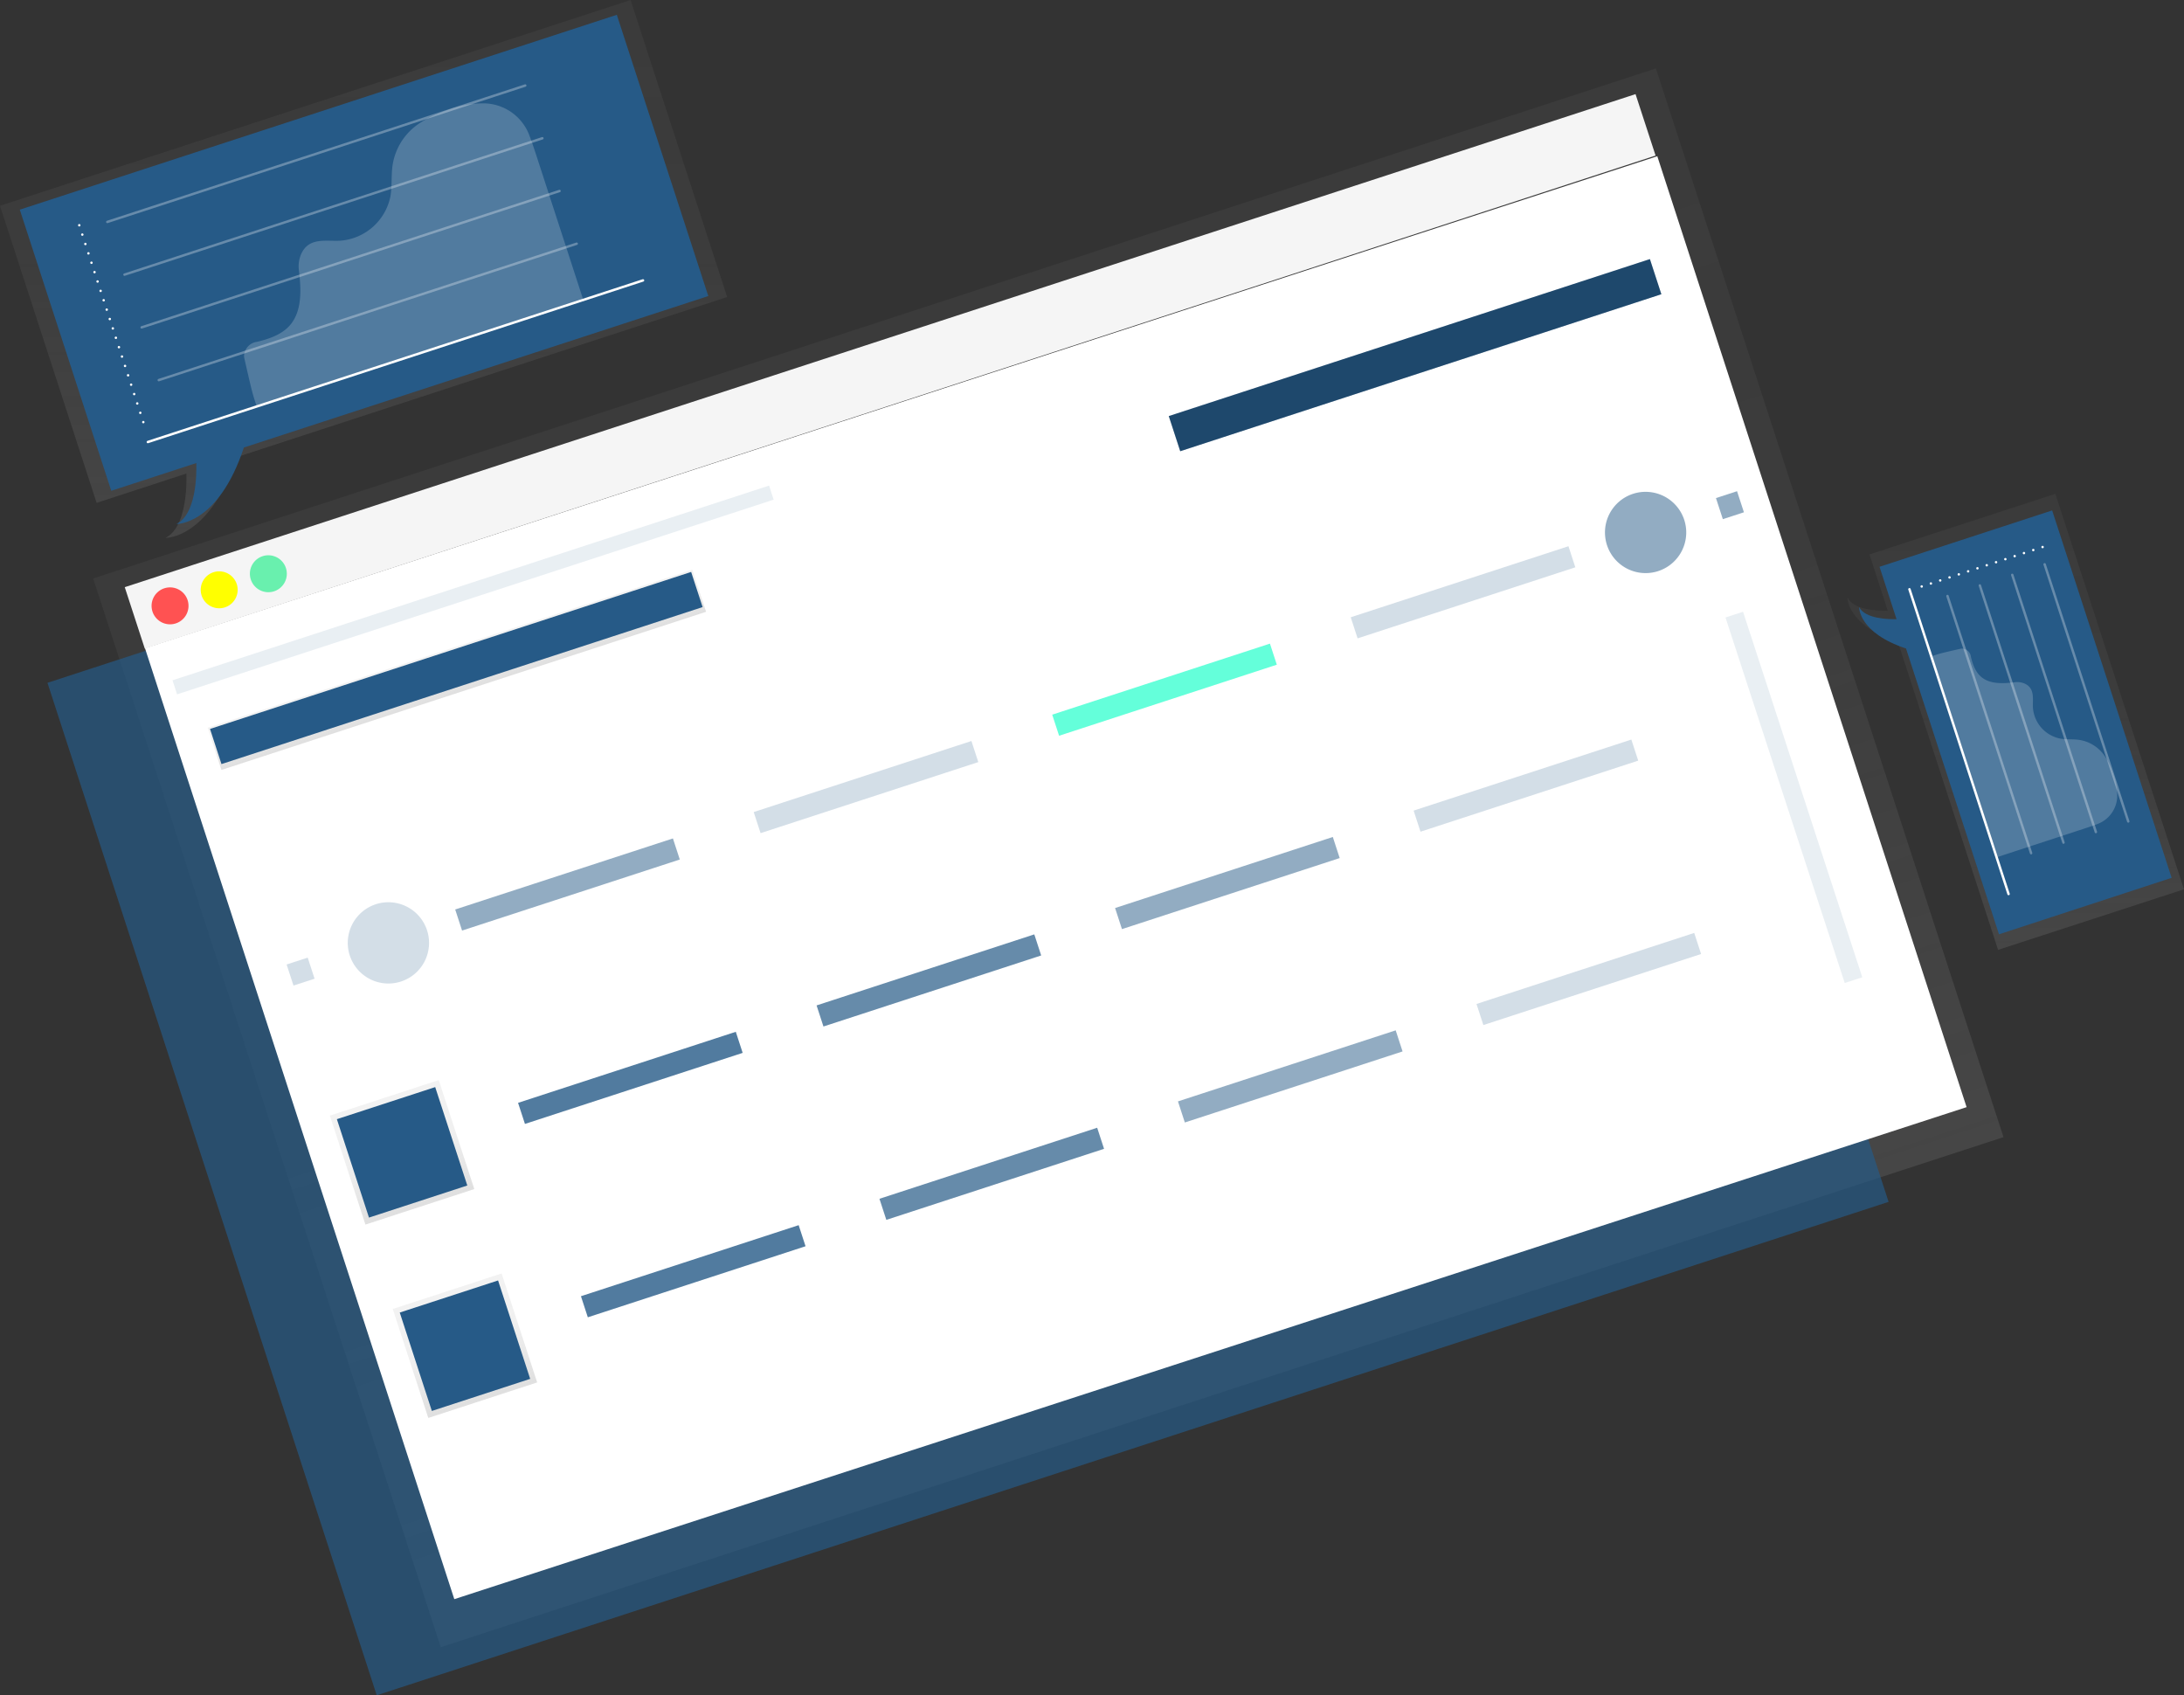 <svg id="fd90b8a3-4437-4e53-9ed1-6a62608c98e9" data-name="Layer 1" xmlns="http://www.w3.org/2000/svg" xmlns:xlink="http://www.w3.org/1999/xlink" width="901.27" height="699.5" viewBox="0 0 901.27 699.5"><rect x="0" y="0" width="901.27" height="699.5" fill="#333333" stroke="none"/><defs><linearGradient id="847eb8af-bbce-4f57-ba7f-3359ee06be62" x1="551.11" y1="673.8" x2="551.11" y2="209.77" gradientTransform="translate(-228.24 104.61) rotate(-18.05)" gradientUnits="userSpaceOnUse"><stop offset="0" stop-color="gray" stop-opacity="0.25"/><stop offset="0.54" stop-color="gray" stop-opacity="0.12"/><stop offset="1" stop-color="gray" stop-opacity="0.1"/></linearGradient><linearGradient id="2b201dea-c73f-4bea-9091-2864ae23bad1" x1="343.1" y1="301.6" x2="343.1" y2="283.2" gradientTransform="translate(-5.04 84.03) rotate(0.03)" xlink:href="#847eb8af-bbce-4f57-ba7f-3359ee06be62"/><linearGradient id="0aaf87fd-7158-43f3-b384-09839f3693d8" x1="259.93" y1="498.37" x2="259.93" y2="451.06" gradientTransform="translate(55.61 100.87) rotate(0.03)" xlink:href="#847eb8af-bbce-4f57-ba7f-3359ee06be62"/><linearGradient id="3b303ee2-e0cd-4b1a-91b8-34e7f84aee2c" x1="259.89" y1="582.27" x2="259.89" y2="534.96" gradientTransform="translate(81.64 96.75) rotate(0.03)" xlink:href="#847eb8af-bbce-4f57-ba7f-3359ee06be62"/><linearGradient id="b94f881d-d710-4203-9d7d-b4a45cccc17d" x1="299.41" y1="322.19" x2="299.41" y2="100.25" gradientTransform="matrix(1, 0, 0, 1, 0, 0)" xlink:href="#847eb8af-bbce-4f57-ba7f-3359ee06be62"/><linearGradient id="259efb3a-7d6a-4a96-8460-9c2c2a692674" x1="981.21" y1="492.23" x2="981.21" y2="304.03" gradientTransform="matrix(1, 0, 0, 1, 0, 0)" xlink:href="#847eb8af-bbce-4f57-ba7f-3359ee06be62"/></defs><title>browser stats</title><polygon points="38.44 238.68 47.16 265.48 181.88 679.65 826.78 469.2 692.06 55.03 683.35 28.23 38.44 238.68" fill="url(#847eb8af-bbce-4f57-ba7f-3359ee06be62)"/><polygon points="19.59 281.74 27.84 307.13 155.47 699.5 779.36 495.91 651.73 103.53 643.48 78.15 19.59 281.74" fill="#265A87" opacity="0.7"/><rect x="188.98" y="240.19" width="656.27" height="26.69" transform="matrix(0.95, -0.31, 0.31, 0.95, -202.51, 72.68)" fill="#f5f5f5"/><rect x="256.92" y="256.11" width="656.27" height="412.61" transform="translate(-263.71 103.4) rotate(-18.02)" fill="#fff"/><path d="M226.79,347.88a7.62,7.62,0,1,1-9.61-4.89A7.63,7.63,0,0,1,226.79,347.88Z" transform="translate(-149.37 -100.25)" fill="#ff5252"/><path d="M247.07,341.26a7.62,7.62,0,1,1-9.61-4.89A7.63,7.63,0,0,1,247.07,341.26Z" transform="translate(-149.37 -100.25)" fill="#ff0"/><path d="M267.36,334.63a7.62,7.62,0,1,1-9.61-4.89A7.63,7.63,0,0,1,267.36,334.63Z" transform="translate(-149.37 -100.25)" fill="#69f0ae"/><rect x="232.73" y="367.44" width="210.37" height="18.3" transform="translate(-249.52 23.16) rotate(-18.07)" fill="url(#2b201dea-c73f-4bea-9091-2864ae23bad1)"/><rect x="233.26" y="368.24" width="208.85" height="15.25" transform="translate(-249.31 23.05) rotate(-18.07)" fill="#265A87"/><rect x="628.9" y="239.13" width="208.85" height="15.25" transform="translate(-189.74 139.42) rotate(-18.07)" fill="#265A87"/><rect x="628.9" y="239.13" width="208.85" height="15.25" transform="translate(-189.74 139.42) rotate(-18.07)" opacity="0.2"/><rect x="268.86" y="496.55" width="9.15" height="9.15" transform="translate(-291.34 9.3) rotate(-18.07)" fill="#265A87" opacity="0.2"/><rect x="858.69" y="304.08" width="9.15" height="9.15" transform="translate(-202.53 182.78) rotate(-18.07)" fill="#265A87" opacity="0.5"/><path d="M325.6,484.1a16.77,16.77,0,1,1-21.13-10.75A16.79,16.79,0,0,1,325.6,484.1Z" transform="translate(-149.37 -100.25)" fill="#265A87" opacity="0.2"/><path d="M844.42,314.8A16.77,16.77,0,1,1,823.29,304,16.79,16.79,0,0,1,844.42,314.8Z" transform="translate(-149.37 -100.25)" fill="#265A87" opacity="0.5"/><rect x="336.31" y="460.61" width="94.51" height="9.15" transform="translate(-274.75 41.69) rotate(-18.07)" fill="#265A87" opacity="0.5"/><rect x="362.26" y="540.39" width="94.51" height="9.15" transform="translate(-298.22 53.68) rotate(-18.07)" fill="#265A87" opacity="0.8"/><rect x="485.45" y="500.19" width="94.51" height="9.15" transform="translate(-279.68 89.91) rotate(-18.07)" fill="#265A87" opacity="0.7"/><rect x="608.63" y="460" width="94.51" height="9.15" transform="translate(-261.13 126.14) rotate(-18.07)" fill="#265A87" opacity="0.5"/><rect x="731.82" y="419.8" width="94.51" height="9.15" transform="translate(-242.58 162.37) rotate(-18.07)" fill="#265A87" opacity="0.2"/><rect x="388.21" y="620.17" width="94.51" height="9.15" transform="translate(-321.69 65.67) rotate(-18.07)" fill="#265A87" opacity="0.8"/><rect x="511.4" y="579.97" width="94.51" height="9.15" transform="translate(-303.15 101.9) rotate(-18.07)" fill="#265A87" opacity="0.7"/><rect x="634.58" y="539.78" width="94.51" height="9.15" transform="translate(-284.6 138.13) rotate(-18.07)" fill="#265A87" opacity="0.5"/><rect x="757.77" y="499.58" width="94.51" height="9.15" transform="translate(-266.05 174.36) rotate(-18.07)" fill="#265A87" opacity="0.2"/><rect x="459.5" y="420.41" width="94.51" height="9.15" transform="translate(-256.21 77.92) rotate(-18.07)" fill="#265A87" opacity="0.2"/><rect x="582.68" y="380.22" width="94.51" height="9.15" transform="translate(-237.66 114.15) rotate(-18.07)" fill="#64ffda"/><rect x="705.86" y="340.02" width="94.51" height="9.15" transform="translate(-219.11 150.39) rotate(-18.07)" fill="#265A87" opacity="0.2"/><rect x="291.69" y="552.06" width="47.26" height="47.29" transform="translate(-312.41 25.97) rotate(-18.07)" fill="url(#0aaf87fd-7158-43f3-b384-09839f3693d8)"/><rect x="317.64" y="631.84" width="47.26" height="47.29" transform="translate(-335.88 37.96) rotate(-18.07)" fill="url(#3b303ee2-e0cd-4b1a-91b8-34e7f84aee2c)"/><rect x="293.98" y="554.35" width="42.68" height="42.71" transform="translate(-312.41 25.97) rotate(-18.07)" fill="#265A87"/><rect x="319.93" y="634.13" width="42.68" height="42.71" transform="translate(-335.88 37.96) rotate(-18.07)" fill="#265A87"/><path d="M409.59,100.25,149.37,185.17l39.87,122.57,37.07-12.1c.14,5.4-.11,22.34-8.67,26.55,0,0,18.15.59,29.4-33.32l202.41-66.05Z" transform="translate(-149.37 -100.25)" fill="url(#b94f881d-d710-4203-9d7d-b4a45cccc17d)"/><path d="M403.91,106.36l-246.37,80.4,37.75,116,35.1-11.45c.14,5.12-.11,21.15-8.21,25.14,0,0,17.18.55,27.84-31.55L441.66,222.4Z" transform="translate(-149.37 -100.25)" fill="#265A87"/><line x1="32.71" y1="92.94" x2="32.71" y2="92.94" fill="none" stroke="#fff" stroke-linecap="round" stroke-linejoin="round"/><line x1="33.97" y1="96.8" x2="58.51" y2="172.23" fill="none" stroke="#fff" stroke-linecap="round" stroke-linejoin="round" stroke-dasharray="0 4.07"/><line x1="59.14" y1="174.17" x2="59.14" y2="174.17" fill="none" stroke="#fff" stroke-linecap="round" stroke-linejoin="round"/><line x1="61.01" y1="182.38" x2="265.35" y2="115.7" fill="none" stroke="#fff" stroke-linecap="round" stroke-linejoin="round"/><line x1="65.52" y1="156.84" x2="237.98" y2="100.56" fill="none" stroke="#fff" stroke-linecap="round" stroke-linejoin="round" opacity="0.3"/><line x1="58.45" y1="135.08" x2="230.9" y2="78.81" fill="none" stroke="#fff" stroke-linecap="round" stroke-linejoin="round" opacity="0.3"/><line x1="51.37" y1="113.32" x2="223.82" y2="57.05" fill="none" stroke="#fff" stroke-linecap="round" stroke-linejoin="round" opacity="0.3"/><line x1="44.29" y1="91.57" x2="216.75" y2="35.29" fill="none" stroke="#fff" stroke-linecap="round" stroke-linejoin="round" opacity="0.3"/><path d="M250.16,247.91a3.58,3.58,0,0,1-.07-1,6.15,6.15,0,0,1,5.18-5.6l.74-.15c4.84-1.21,9.81-3,13.07-6.77,5.12-6,4.53-15.11,3.65-22.49a12.85,12.85,0,0,1,.93-6.85c3.17-7,10.15-5.18,16.1-5.48a22.88,22.88,0,0,0,20.73-18.3c.74-4.2.27-8.53.87-12.75a25.23,25.23,0,0,1,8.11-15.09c4.5-4,10.33-6.28,15.93-8.23a39.6,39.6,0,0,1,13.91-2.29h.25a20.34,20.34,0,0,1,18.23,13.12c1.24,3.21,2.3,6.49,3.41,9.89,6.13,18.86,11.8,36.26,18.88,58.1-8.7,2.76-29.1,9.41-31.89,10.32l-30.43,9.93c-20.29,6.62-39.69,13.58-62.32,20.34-4.67,1.39,0,0-10.14,3.31C253.5,262.44,253.41,262.18,250.16,247.91Z" transform="translate(-149.37 -100.25)" fill="#fff" opacity="0.2"/><rect x="215.32" y="340.78" width="259.15" height="6.1" transform="matrix(0.95, -0.31, 0.31, 0.95, -239.01, 23.71)" fill="#265A87" opacity="0.1"/><path d="M1050.63,467.2,997.56,304l-76.72,25,7.56,23.25c-3.38.09-14-.07-16.62-5.43,0,0-.37,11.38,20.85,18.43l41.29,126.92Z" transform="translate(-149.37 -100.25)" fill="url(#259efb3a-7d6a-4a96-8460-9c2c2a692674)"/><path d="M1045.54,462.45,996.23,310.86,925,334.12l7,21.6c-3.14.08-13-.06-15.44-5,0,0-.34,10.57,19.37,17.12l38.36,117.92Z" transform="translate(-149.37 -100.25)" fill="#265A87"/><line x1="842.91" y1="225.71" x2="842.91" y2="225.71" fill="none" stroke="#fff" stroke-linecap="round" stroke-linejoin="round"/><line x1="839.07" y1="226.96" x2="794.94" y2="241.37" fill="none" stroke="#fff" stroke-linecap="round" stroke-linejoin="round" stroke-dasharray="0 4.04"/><line x1="793.02" y1="241.99" x2="793.02" y2="241.99" fill="none" stroke="#fff" stroke-linecap="round" stroke-linejoin="round"/><line x1="787.97" y1="243.14" x2="828.87" y2="368.88" fill="none" stroke="#fff" stroke-linecap="round" stroke-linejoin="round"/><line x1="803.66" y1="245.92" x2="838.18" y2="352.03" fill="none" stroke="#fff" stroke-linecap="round" stroke-linejoin="round" opacity="0.3"/><line x1="817.02" y1="241.56" x2="851.54" y2="347.67" fill="none" stroke="#fff" stroke-linecap="round" stroke-linejoin="round" opacity="0.3"/><line x1="830.39" y1="237.2" x2="864.9" y2="343.31" fill="none" stroke="#fff" stroke-linecap="round" stroke-linejoin="round" opacity="0.3"/><line x1="843.75" y1="232.84" x2="878.27" y2="338.95" fill="none" stroke="#fff" stroke-linecap="round" stroke-linejoin="round" opacity="0.3"/><path d="M958.65,367.88a2.19,2.19,0,0,1,.59,0,3.78,3.78,0,0,1,3.44,3.19c0,.19.06.34.09.45.74,3,1.83,6,4.15,8,3.66,3.15,9.28,2.79,13.81,2.24a7.87,7.87,0,0,1,4.21.57c4.28,2,3.18,6.25,3.36,9.9A14.05,14.05,0,0,0,999.53,405c2.58.46,5.24.16,7.83.54a15.47,15.47,0,0,1,9.27,5c2.46,2.77,3.86,6.35,5.05,9.8a24.4,24.4,0,0,1,1.4,8.56V429a12.53,12.53,0,0,1-8.06,11.22c-2,.76-4,1.42-6.08,2.1L973.26,454c-1.69-5.36-5.77-17.91-6.33-19.62-2.13-6.54-4-12.18-6.09-18.73-4.06-12.48-8.33-24.42-12.47-38.34-.85-2.87,0,0-2-6.24C949.73,369.93,949.89,369.88,958.65,367.88Z" transform="translate(-149.37 -100.25)" fill="#fff" opacity="0.2"/><rect x="885.84" y="349.89" width="7.62" height="158.64" transform="translate(-238.62 196.92) rotate(-18.07)" fill="#265A87" opacity="0.1"/></svg>